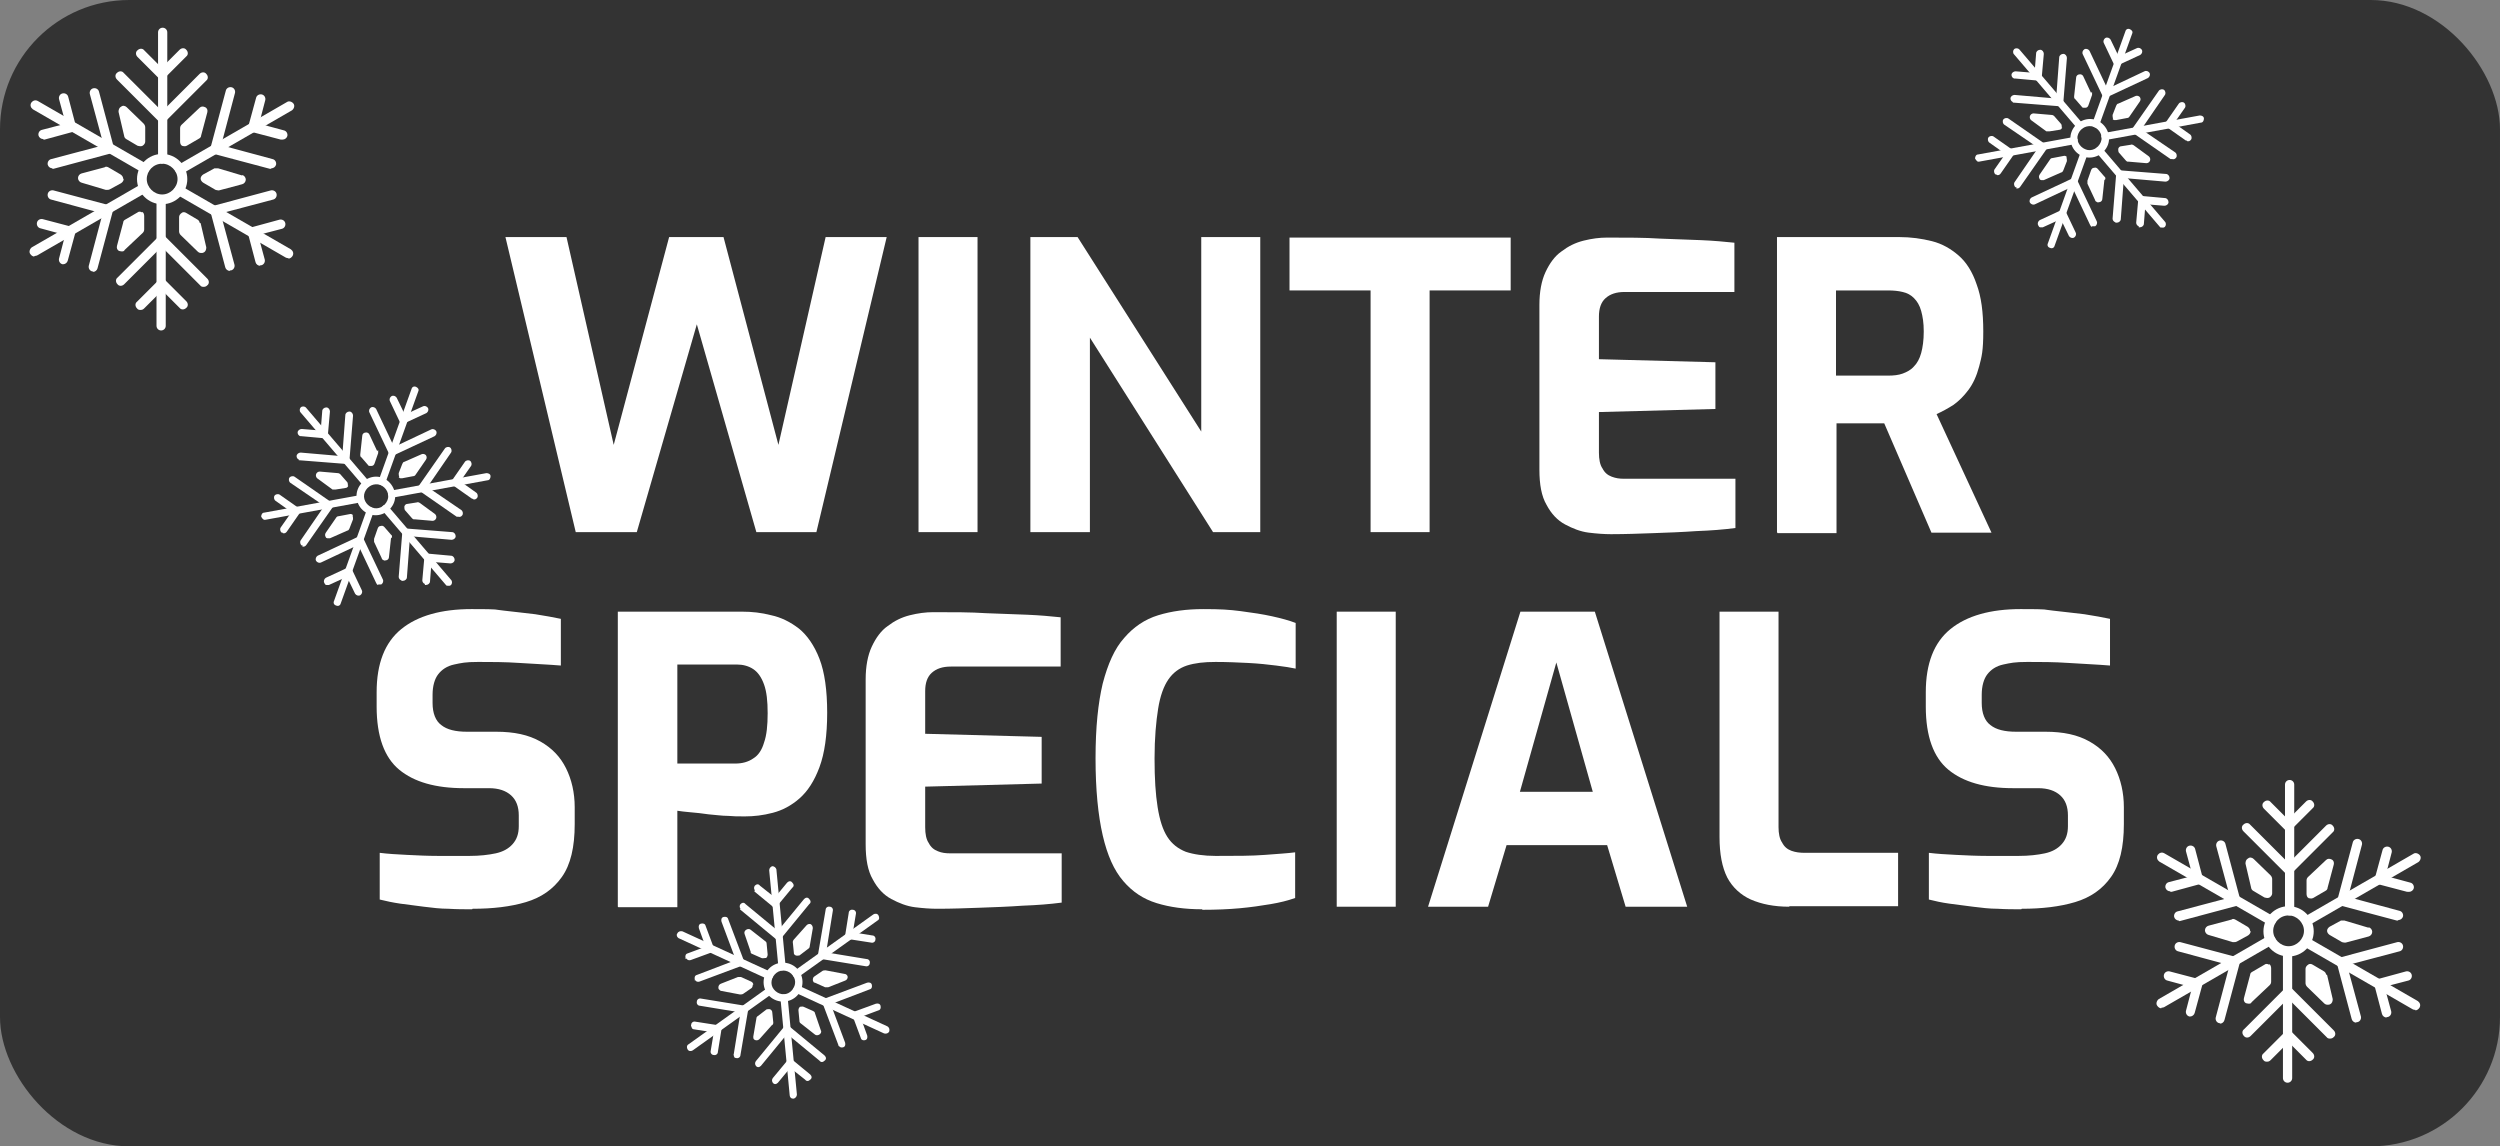 <svg xmlns="http://www.w3.org/2000/svg" viewBox="0 0 487.2 223.4"><rect x="0" y="0" width="487.2" height="223.4" fill="#808080" stroke="none"/><defs><style>      .cls-1 {        isolation: isolate;        opacity: .6;      }      .cls-2 {        fill: #fff;      }    </style></defs><g><g id="Ebene_2"><g id="Ebene_1-2"><rect class="cls-1" y="0" width="487.2" height="223.4" rx="25.2" ry="25.2"></rect><g><path class="cls-2" d="M112.2,103.7l-13.7-57.5h11.9l9.2,40.5,10.8-40.5h10.6l10.7,40.5,9.2-40.5h11.9l-13.7,57.5h-11.7l-11.6-40.5-11.7,40.5h-11.7Z"></path><path class="cls-2" d="M179,103.7v-57.5h11.5v57.5h-11.5Z"></path><path class="cls-2" d="M200.8,103.7v-57.5h9.2l24.1,37.9v-37.9h11.5v57.5h-9.2l-24-37.9v37.9h-11.6Z"></path><path class="cls-2" d="M267.1,103.7v-47.1h-15.8v-10.3h43.1v10.3h-15.8v47.1h-11.5Z"></path><path class="cls-2" d="M313.9,104.1c-1.2,0-2.7-.1-4.3-.3-1.6-.2-3.1-.8-4.6-1.6-1.5-.8-2.7-2.1-3.6-3.8-1-1.7-1.4-4-1.4-6.9v-32.1c0-2.5.4-4.7,1.2-6.4.8-1.7,1.8-3.1,3.1-4,1.3-1,2.7-1.7,4.3-2.1,1.6-.4,3.1-.6,4.6-.6,3.9,0,7.3,0,10.3.2,3,.1,5.7.2,8,.3,2.4.1,4.6.3,6.5.5v9.6h-21.4c-1.6,0-2.8.4-3.7,1.2s-1.3,2-1.3,3.6v8.3l22.7.6v9.1l-22.7.6v7.9c0,1.3.2,2.4.7,3.1.4.8,1,1.3,1.8,1.6.8.3,1.5.4,2.4.4h21.7v9.6c-2.3.3-4.8.5-7.6.6-2.8.2-5.6.3-8.4.4-2.8.1-5.5.2-8,.2Z"></path><path class="cls-2" d="M346.3,103.7v-57.5h23.8c2.3,0,4.4.3,6.4.8,2,.5,3.7,1.5,5.2,2.8,1.5,1.3,2.7,3.2,3.5,5.6.9,2.4,1.3,5.4,1.3,9.2s-.3,4.9-.8,6.8c-.5,1.9-1.2,3.4-2.1,4.6-.9,1.2-1.8,2.1-2.9,2.9-1.1.7-2.2,1.3-3.3,1.8l10.7,23.1h-11.7l-9.2-21.3c-.6,0-1.3,0-2.1,0-.8,0-1.6,0-2.4,0h-2.5c-.8,0-1.6,0-2.3,0v21.4h-11.5ZM357.8,73.2h10.2c1,0,2-.1,2.8-.4.8-.3,1.6-.7,2.2-1.4.6-.6,1.1-1.5,1.4-2.6.3-1.1.5-2.5.5-4.2s-.2-2.9-.5-4c-.3-1.1-.8-1.9-1.4-2.5-.6-.6-1.3-1-2.2-1.2-.8-.2-1.8-.3-2.8-.3h-10.2v16.6Z"></path><path class="cls-2" d="M92,177.2c-1.5,0-3,0-4.6-.1-1.6,0-3.2-.2-4.8-.4s-3.2-.4-4.6-.6c-1.4-.2-2.8-.5-4-.8v-9.1c1.6.2,3.3.3,5.3.4,2,.1,4,.2,6.1.2,2.1,0,4.1,0,6.1,0s3.7-.2,5.1-.5c1.4-.3,2.5-.9,3.3-1.8.8-.9,1.2-2,1.2-3.5v-2.1c0-1.7-.5-3-1.5-3.9-1-.9-2.4-1.4-4.3-1.4h-4.9c-5.5,0-9.7-1.2-12.6-3.6-2.9-2.4-4.4-6.5-4.4-12.3v-2.8c0-5.6,1.6-9.7,4.8-12.3,3.2-2.6,7.8-3.9,13.7-3.9s4.2.1,6.3.3c2.1.2,4.1.5,6.1.7,1.9.3,3.6.6,5,.9v9.1c-2.4-.2-5-.3-8-.5-2.9-.2-5.6-.2-8.1-.2s-3.3.2-4.7.5c-1.4.3-2.4,1-3.1,1.9-.7.9-1.1,2.3-1.1,4v1.6c0,2,.6,3.5,1.7,4.3,1.1.9,2.8,1.3,5,1.3h5.7c3.5,0,6.3.6,8.6,1.9,2.3,1.3,3.9,3,5,5.2,1.1,2.2,1.7,4.8,1.7,7.6v3.3c0,4.5-.8,7.9-2.5,10.3-1.7,2.4-4,4-7,4.9-3,.9-6.5,1.3-10.4,1.3Z"></path><path class="cls-2" d="M120.4,176.7v-57.5h24.2c1.9,0,3.8.2,5.7.7,1.9.4,3.7,1.3,5.4,2.6,1.6,1.3,3,3.3,4,5.9,1,2.6,1.5,6.1,1.5,10.5s-.5,7.9-1.5,10.6c-1,2.7-2.3,4.7-3.9,6.1-1.6,1.4-3.3,2.3-5.2,2.8-1.9.5-3.7.7-5.4.7s-2,0-3.3-.1c-1.2,0-2.5-.2-3.8-.3-1.3-.2-2.4-.3-3.5-.4-1.1-.1-2-.2-2.6-.3v18.8h-11.5ZM131.9,148.8h11.4c1.3,0,2.5-.3,3.5-1,1-.6,1.7-1.7,2.1-3.1.5-1.4.7-3.3.7-5.7s-.2-4.2-.7-5.6c-.5-1.4-1.2-2.4-2.1-3-.9-.6-2-.9-3.2-.9h-11.6v19.3Z"></path><path class="cls-2" d="M182.6,177.1c-1.2,0-2.7-.1-4.3-.3-1.6-.2-3.1-.8-4.6-1.6-1.5-.8-2.7-2.1-3.6-3.8-1-1.7-1.4-4-1.4-6.9v-32.1c0-2.5.4-4.7,1.2-6.4s1.8-3.1,3.1-4c1.3-1,2.7-1.7,4.3-2.1,1.6-.4,3.1-.6,4.6-.6,3.9,0,7.3,0,10.3.2,3,.1,5.7.2,8,.3,2.4.1,4.6.3,6.5.5v9.6h-21.4c-1.6,0-2.8.4-3.7,1.2-.9.8-1.3,2-1.3,3.6v8.3l22.7.6v9.1l-22.7.6v7.9c0,1.3.2,2.4.7,3.1.4.8,1,1.3,1.8,1.6.7.3,1.5.4,2.4.4h21.7v9.6c-2.3.3-4.8.5-7.6.6-2.8.2-5.6.3-8.4.4-2.8.1-5.5.2-8,.2Z"></path><path class="cls-2" d="M234.3,177.2c-3.4,0-6.3-.4-8.9-1.2-2.6-.8-4.7-2.2-6.5-4.3-1.8-2.1-3.1-5-4-8.9-.9-3.9-1.4-8.9-1.4-15s.5-10.8,1.4-14.6c1-3.8,2.3-6.8,4.2-8.9,1.8-2.1,4-3.6,6.6-4.4,2.6-.8,5.5-1.2,8.8-1.2s5,.1,7.3.4c2.3.3,4.3.6,6.1,1,1.8.4,3.3.8,4.6,1.3v8.9c-.9-.2-2.2-.4-3.8-.6-1.6-.2-3.4-.4-5.4-.5-2-.1-4.1-.2-6.4-.2s-4,.2-5.6.7c-1.5.5-2.7,1.4-3.6,2.7-.9,1.3-1.6,3.2-2,5.7-.4,2.5-.7,5.7-.7,9.7s.2,7,.6,9.5c.4,2.5,1,4.4,1.9,5.8.9,1.4,2.1,2.3,3.6,2.9,1.5.5,3.5.8,5.8.8,3.9,0,7.1,0,9.6-.2,2.5-.2,4.4-.3,5.9-.5v8.9c-1.4.5-3,.9-4.8,1.2-1.8.3-3.8.6-6,.8-2.2.2-4.6.3-7.3.3Z"></path><path class="cls-2" d="M260.5,176.7v-57.5h11.5v57.5h-11.5Z"></path><path class="cls-2" d="M278.3,176.7l18-57.5h14.5l18,57.5h-12l-3.6-12h-19.6l-3.6,12h-11.8ZM296.3,154.3h14.1l-7.1-25.2-7.1,25.2Z"></path><path class="cls-2" d="M348.7,176.7c-3,0-5.4-.5-7.5-1.4-2-.9-3.6-2.4-4.6-4.3-1-2-1.5-4.6-1.5-7.9v-43.9h11.5v42c0,1.2.2,2.3.7,3,.4.8,1,1.3,1.8,1.6.8.3,1.7.4,2.6.4h18.2v10.4h-21.2Z"></path><path class="cls-2" d="M393.9,177.2c-1.5,0-3,0-4.6-.1-1.6,0-3.2-.2-4.8-.4-1.6-.2-3.2-.4-4.6-.6-1.5-.2-2.8-.5-4-.8v-9.1c1.6.2,3.3.3,5.3.4,2,.1,4,.2,6.1.2,2.1,0,4.1,0,6.1,0s3.7-.2,5.1-.5c1.4-.3,2.5-.9,3.3-1.8.8-.9,1.2-2,1.2-3.5v-2.1c0-1.7-.5-3-1.5-3.9-1-.9-2.4-1.4-4.3-1.4h-4.9c-5.5,0-9.7-1.2-12.6-3.6-2.9-2.4-4.4-6.5-4.4-12.3v-2.8c0-5.6,1.6-9.7,4.8-12.3,3.2-2.6,7.8-3.9,13.7-3.9s4.2.1,6.3.3c2.1.2,4.1.5,6.1.7,1.9.3,3.6.6,5,.9v9.1c-2.4-.2-5-.3-8-.5-2.9-.2-5.6-.2-8.1-.2s-3.3.2-4.7.5c-1.4.3-2.4,1-3.1,1.9-.7.9-1.1,2.3-1.1,4v1.6c0,2,.6,3.5,1.7,4.3,1.1.9,2.8,1.3,5,1.3h5.7c3.5,0,6.3.6,8.6,1.9,2.3,1.3,3.9,3,5,5.2,1.1,2.2,1.7,4.8,1.7,7.6v3.3c0,4.5-.8,7.9-2.5,10.3-1.7,2.4-4,4-7,4.9-3,.9-6.5,1.3-10.4,1.3Z"></path></g><g><g><path class="cls-2" d="M31.7,31.9c-.5,0-.9-.4-.9-.9V6.3c0-.5.4-.9.9-.9s.9.4.9.9v24.6c0,.5-.4.9-.9.9Z"></path><path class="cls-2" d="M31.7,24c-.2,0-.5,0-.7-.3l-8.2-8.2c-.4-.4-.4-1,0-1.3.4-.4,1-.4,1.3,0l7.5,7.5,7.3-7.3c.4-.4,1-.4,1.3,0,.4.4.4,1,0,1.3l-8,8c-.2.2-.4.3-.7.3Z"></path><path class="cls-2" d="M31.6,15.5c-.2,0-.5,0-.7-.3l-4.1-4.1c-.4-.4-.4-1,0-1.3.4-.4,1-.4,1.3,0l3.4,3.4,3.5-3.5c.4-.4,1-.4,1.3,0,.4.4.4,1,0,1.3l-4.2,4.2c-.2.2-.4.3-.7.3Z"></path></g><g><path class="cls-2" d="M28.2,33.7c-.2,0-.3,0-.5-.1L6.4,21.3c-.4-.3-.6-.8-.3-1.3.3-.4.8-.6,1.3-.3l21.3,12.3c.4.3.6.8.3,1.3-.2.3-.5.5-.8.5Z"></path><path class="cls-2" d="M10.2,32.8c-.4,0-.8-.3-.9-.7-.1-.5.2-1,.7-1.1l10.2-2.7-2.7-10c-.1-.5.2-1,.7-1.1.5-.1,1,.2,1.1.7l2.9,10.9c0,.2,0,.5,0,.7s-.3.4-.6.4l-11.2,3c0,0-.2,0-.2,0Z"></path><path class="cls-2" d="M8.4,27.1c-.4,0-.8-.3-.9-.7-.1-.5.2-1,.7-1.1l4.6-1.2-1.3-4.8c-.1-.5.2-1,.7-1.1.5-.1,1,.2,1.1.7l1.5,5.7c0,.2,0,.5,0,.7-.1.2-.3.4-.6.4l-5.5,1.5c0,0-.2,0-.2,0Z"></path></g><g><path class="cls-2" d="M6.7,50c-.3,0-.6-.2-.8-.5-.3-.4-.1-1,.3-1.3l21.3-12.3c.4-.3,1-.1,1.3.3.3.4.1,1-.3,1.3l-21.3,12.3c-.1,0-.3.1-.5.1Z"></path><path class="cls-2" d="M18.2,52.9c0,0-.2,0-.2,0-.5-.1-.8-.6-.7-1.1l2.7-10.2-10-2.7c-.5-.1-.8-.6-.7-1.1.1-.5.6-.8,1.1-.7l10.9,2.9c.5.1.8.6.7,1.1l-3,11.2c-.1.4-.5.7-.9.7Z"></path><path class="cls-2" d="M12.4,51.5c0,0-.2,0-.2,0-.5-.1-.8-.6-.7-1.1l1.2-4.6-4.8-1.3c-.5-.1-.8-.6-.7-1.1.1-.5.6-.8,1.1-.7l5.7,1.5c.5.1.8.6.7,1.1l-1.5,5.5c-.1.4-.5.7-.9.7Z"></path></g><g><path class="cls-2" d="M31.4,64.4c-.5,0-.9-.4-.9-.9v-24.6c0-.5.4-.9.9-.9s.9.4.9.9v24.6c0,.5-.4.9-.9.9Z"></path><path class="cls-2" d="M39.7,55.9c-.2,0-.5,0-.7-.3l-7.5-7.5-7.3,7.3c-.4.4-1,.4-1.3,0-.4-.4-.4-1,0-1.3l8-8c.4-.4,1-.4,1.3,0l8.2,8.2c.4.4.4,1,0,1.3-.2.2-.4.3-.7.3Z"></path><path class="cls-2" d="M27.4,60.4c-.2,0-.5,0-.7-.3-.4-.4-.4-1,0-1.3l4.2-4.2c.4-.4,1-.4,1.3,0l4.1,4.1c.4.4.4,1,0,1.3-.4.4-1,.4-1.3,0l-3.4-3.4-3.5,3.5c-.2.2-.4.3-.7.3Z"></path></g><g><path class="cls-2" d="M56.2,50.3c-.2,0-.3,0-.5-.1l-21.3-12.3c-.4-.3-.6-.8-.3-1.3.3-.4.8-.6,1.3-.3l21.3,12.3c.4.3.6.8.3,1.3-.2.3-.5.5-.8.5Z"></path><path class="cls-2" d="M44.8,52.8c-.4,0-.8-.3-.9-.7l-2.9-10.9c0-.2,0-.5,0-.7.1-.2.3-.4.6-.4l11.2-3c.5-.1,1,.2,1.1.7.1.5-.2,1-.7,1.1l-10.2,2.7,2.7,10c.1.5-.2,1-.7,1.1,0,0-.2,0-.2,0Z"></path><path class="cls-2" d="M50.7,51.8c-.4,0-.8-.3-.9-.7l-1.5-5.7c-.1-.5.2-1,.7-1.1l5.5-1.5c.5-.1,1,.2,1.1.7.1.5-.2,1-.7,1.1l-4.6,1.2,1.3,4.8c.1.5-.2,1-.7,1.1,0,0-.2,0-.2,0Z"></path></g><g><path class="cls-2" d="M35.1,34c-.3,0-.6-.2-.8-.5-.3-.4-.1-1,.3-1.3l21.3-12.3c.4-.3,1-.1,1.3.3.3.4.1,1-.3,1.3l-21.3,12.3c-.1,0-.3.1-.5.1Z"></path><path class="cls-2" d="M52.8,32.9c0,0-.2,0-.2,0l-10.9-2.9c-.5-.1-.8-.6-.7-1.1l3-11.2c.1-.5.6-.8,1.1-.7.5.1.8.6.7,1.1l-2.7,10.2,10,2.7c.5.1.8.6.7,1.1-.1.4-.5.7-.9.7Z"></path><path class="cls-2" d="M54.9,27.2c0,0-.2,0-.2,0l-5.7-1.5c-.2,0-.4-.2-.6-.4s-.2-.5,0-.7l1.5-5.5c.1-.5.6-.8,1.1-.7.5.1.8.6.7,1.1l-1.2,4.6,4.8,1.3c.5.1.8.6.7,1.1-.1.4-.5.7-.9.7Z"></path></g><path class="cls-2" d="M31.6,39.8c-2.7,0-4.9-2.2-4.9-4.9s2.2-4.9,4.9-4.9,4.9,2.2,4.9,4.9-2.2,4.9-4.9,4.9ZM31.6,31.9c-1.7,0-3,1.4-3,3s1.4,3,3,3,3-1.4,3-3-1.4-3-3-3Z"></path><g><path class="cls-2" d="M28,24.1l-3.3-3.2c-.3-.3-.8-.4-1.1-.1-.4.2-.5.6-.5,1l1.1,4.7c0,.2.2.5.4.6l2.2,1.3c.1,0,.3.1.5.1s.3,0,.5-.1c.3-.2.5-.5.5-.8v-2.8c0-.2-.1-.5-.3-.7Z"></path><path class="cls-2" d="M24,34.8c0-.3-.2-.6-.5-.8l-2.4-1.4c-.2-.1-.5-.2-.7,0l-4.5,1.2c-.4.1-.7.5-.7.9,0,.4.3.8.7.9l4.7,1.4c0,0,.2,0,.3,0,.2,0,.3,0,.5-.1l2.2-1.2c.3-.2.5-.5.5-.8Z"></path><path class="cls-2" d="M27.7,41.4c-.3-.2-.7-.2-.9,0l-2.4,1.4c-.2.1-.4.3-.4.6l-1.2,4.5c-.1.4,0,.8.4,1,.1,0,.3.1.5.1.2,0,.5,0,.6-.3l3.5-3.3c.2-.2.3-.4.3-.7v-2.6c0-.3-.1-.7-.4-.8Z"></path><path class="cls-2" d="M38.9,43.4c0-.2-.2-.5-.4-.6l-2.2-1.3c-.3-.2-.7-.2-.9,0-.3.2-.5.5-.5.8v2.8c0,.2.1.5.3.7l3.3,3.2c.2.2.4.3.7.3s.3,0,.5-.1c.4-.2.5-.6.5-1l-1.1-4.7Z"></path><path class="cls-2" d="M47.2,34.2l-4.7-1.4c-.2,0-.5,0-.7,0l-2.2,1.2c-.3.2-.5.5-.5.8,0,.3.2.6.5.8l2.4,1.4c.1,0,.3.1.5.1s.2,0,.2,0l4.5-1.2c.4-.1.7-.5.7-.9,0-.4-.3-.8-.7-.9Z"></path><path class="cls-2" d="M35.4,28.4c.1,0,.3.1.5.1s.3,0,.5-.1l2.4-1.4c.2-.1.4-.3.4-.6l1.2-4.5c.1-.4,0-.8-.4-1-.4-.2-.8-.2-1.1.1l-3.5,3.3c-.2.2-.3.4-.3.7v2.6c0,.3.1.7.4.8Z"></path></g></g><g><g><path class="cls-2" d="M74.2,94.5c-.4-.1-.6-.5-.4-.9l6.4-17.8c.1-.4.5-.6.9-.4s.6.5.4.9l-6.4,17.8c-.1.4-.5.6-.9.4Z"></path><path class="cls-2" d="M76.2,88.8c-.2,0-.3-.2-.4-.4l-3.8-8c-.2-.4,0-.8.3-1,.4-.2.8,0,1,.3l3.5,7.4,7.2-3.4c.4-.2.8,0,1,.3.2.4,0,.8-.3,1l-7.9,3.7c-.2,0-.4,0-.6,0Z"></path><path class="cls-2" d="M78.3,82.6c-.2,0-.3-.2-.4-.4l-1.9-4c-.2-.4,0-.8.3-1,.4-.2.8,0,1,.3l1.6,3.3,3.5-1.6c.4-.2.8,0,1,.3.2.4,0,.8-.3,1l-4.1,1.9c-.2,0-.4,0-.6,0Z"></path></g><g><path class="cls-2" d="M71.2,95c-.1,0-.2-.1-.3-.2l-12.3-14.4c-.3-.3-.2-.8,0-1,.3-.3.8-.2,1,0l12.3,14.4c.3.3.2.8,0,1-.2.2-.5.2-.7.1Z"></path><path class="cls-2" d="M58.3,89.6c-.3-.1-.5-.4-.5-.7,0-.4.4-.7.8-.7l8.1.7.6-8c0-.4.4-.7.8-.7.4,0,.7.4.7.8l-.7,8.7c0,.2-.1.4-.3.5s-.3.2-.5.2l-8.9-.7c0,0-.1,0-.2,0Z"></path><path class="cls-2" d="M58.5,85c-.3-.1-.5-.4-.5-.7,0-.4.4-.7.8-.7l3.7.3.3-3.8c0-.4.4-.7.8-.7.4,0,.7.4.7.8l-.4,4.5c0,.2-.1.4-.3.5-.1.1-.3.2-.5.2l-4.4-.4c0,0-.1,0-.2,0Z"></path></g><g><path class="cls-2" d="M51.4,101.2c-.2,0-.4-.3-.5-.5,0-.4.2-.8.6-.8l18.6-3.4c.4,0,.8.2.8.6,0,.4-.2.8-.6.8l-18.6,3.4c-.1,0-.3,0-.4,0Z"></path><path class="cls-2" d="M59,106.3c0,0-.1,0-.2,0-.3-.2-.4-.7-.2-1l4.6-6.7-6.6-4.5c-.3-.2-.4-.7-.2-1,.2-.3.7-.4,1-.2l7.2,5c.3.2.4.7.2,1l-5.1,7.3c-.2.3-.5.4-.8.3Z"></path><path class="cls-2" d="M55.1,103.8c0,0-.1,0-.2,0-.3-.2-.4-.7-.2-1l2.1-3-3.1-2.2c-.3-.2-.4-.7-.2-1,.2-.3.7-.4,1-.2l3.7,2.6c.3.2.4.7.2,1l-2.5,3.6c-.2.3-.5.4-.8.3Z"></path></g><g><path class="cls-2" d="M65.5,118c-.4-.1-.6-.5-.4-.9l6.4-17.8c.1-.4.5-.6.9-.4s.6.5.4.9l-6.4,17.8c-.1.4-.5.6-.9.4Z"></path><path class="cls-2" d="M73.7,114c-.2,0-.3-.2-.4-.4l-3.5-7.4-7.2,3.4c-.4.2-.8,0-1-.3-.2-.4,0-.8.3-1l7.9-3.7c.4-.2.8,0,1,.3l3.8,8c.2.4,0,.8-.3,1-.2,0-.4,0-.6,0Z"></path><path class="cls-2" d="M63.6,114c-.2,0-.3-.2-.4-.4-.2-.4,0-.8.3-1l4.1-1.9c.3-.2.8,0,1,.3l1.9,4c.2.4,0,.8-.3,1-.4.2-.8,0-1-.3l-1.6-3.3-3.5,1.6c-.2,0-.4,0-.6,0Z"></path></g><g><path class="cls-2" d="M87.2,114.2c-.1,0-.2-.1-.3-.2l-12.3-14.4c-.3-.3-.2-.8,0-1,.3-.3.8-.2,1,0l12.3,14.4c.3.3.2.8,0,1-.2.2-.5.2-.7.1Z"></path><path class="cls-2" d="M78.2,113.1c-.3-.1-.5-.4-.5-.7l.7-8.7c0-.2.1-.4.3-.5.1-.1.3-.2.5-.2l8.9.7c.4,0,.7.4.7.8,0,.4-.4.7-.8.7l-8.1-.7-.6,8c0,.4-.4.7-.8.7,0,0-.1,0-.2,0Z"></path><path class="cls-2" d="M82.8,113.8c-.3-.1-.5-.4-.5-.7l.4-4.5c0-.4.4-.7.8-.7l4.4.4c.4,0,.7.4.7.8,0,.4-.4.7-.8.7l-3.7-.3-.3,3.8c0,.4-.4.7-.8.7,0,0-.1,0-.2,0Z"></path></g><g><path class="cls-2" d="M76.1,96.9c-.2,0-.4-.3-.5-.5,0-.4.2-.8.6-.8l18.6-3.4c.4,0,.8.2.8.6,0,.4-.2.8-.6.8l-18.6,3.4c-.1,0-.3,0-.4,0Z"></path><path class="cls-2" d="M89.2,100.7c0,0-.1,0-.2,0l-7.2-5c-.3-.2-.4-.7-.2-1l5.1-7.3c.2-.3.7-.4,1-.2.3.2.4.7.2,1l-4.6,6.7,6.6,4.5c.3.2.4.7.2,1-.2.3-.5.4-.8.3Z"></path><path class="cls-2" d="M92.2,97.2c0,0-.1,0-.2,0l-3.7-2.6c-.2-.1-.3-.3-.3-.5s0-.4.1-.5l2.5-3.6c.2-.3.7-.4,1-.2.3.2.4.7.2,1l-2.1,3,3.1,2.2c.3.2.4.7.2,1-.2.3-.5.4-.8.3Z"></path></g><path class="cls-2" d="M72,100.2c-2-.7-3-2.9-2.3-4.8s2.9-3,4.8-2.3,3,2.9,2.3,4.8-2.9,3-4.8,2.3ZM74.1,94.5c-1.2-.4-2.5.2-3,1.4s.2,2.5,1.4,3,2.5-.2,3-1.4-.2-2.5-1.4-3Z"></path><g><path class="cls-2" d="M73.5,87.9l-1.5-3.2c-.1-.3-.5-.5-.8-.4-.3,0-.6.3-.6.6l-.4,3.7c0,.2,0,.4.2.5l1.3,1.5c0,.1.2.2.3.2s.2,0,.4,0c.3,0,.5-.2.6-.5l.7-2c0-.2,0-.4,0-.6Z"></path><path class="cls-2" d="M67.8,94.7c0-.2,0-.5-.1-.7l-1.4-1.6c-.1-.1-.3-.2-.5-.2l-3.5-.3c-.3,0-.6.2-.7.5-.1.3,0,.6.2.8l3,2.2c0,0,.1,0,.2,0,.1,0,.2,0,.4,0l1.9-.3c.3,0,.5-.2.6-.5Z"></path><path class="cls-2" d="M68.8,100.4c-.2-.2-.4-.3-.7-.2l-2.1.4c-.2,0-.4.1-.5.3l-2,2.9c-.2.3-.2.6,0,.9,0,.1.2.2.3.2.2,0,.4,0,.5,0l3.4-1.5c.2,0,.3-.2.4-.4l.7-1.8c0-.2,0-.5-.1-.7Z"></path><path class="cls-2" d="M76.4,104.7c0-.2,0-.4-.2-.5l-1.3-1.5c-.2-.2-.4-.3-.7-.2-.3,0-.5.2-.6.5l-.7,2c0,.2,0,.4,0,.6l1.5,3.2c0,.2.2.3.4.4s.2,0,.4,0c.3,0,.6-.3.6-.6l.4-3.7Z"></path><path class="cls-2" d="M84.8,100.2l-3-2.2c-.2-.1-.4-.2-.5-.1l-1.9.3c-.3,0-.5.2-.6.5,0,.2,0,.5.1.7l1.4,1.6c0,0,.2.2.3.2s.1,0,.2,0l3.5.3c.3,0,.6-.2.7-.5.1-.3,0-.6-.2-.8Z"></path><path class="cls-2" d="M77.7,93c0,0,.2.2.3.2s.2,0,.4,0l2.1-.4c.2,0,.4-.1.5-.3l2-2.9c.2-.3.2-.6,0-.9-.2-.2-.5-.3-.8-.2l-3.4,1.5c-.2,0-.3.2-.4.4l-.7,1.8c0,.2,0,.5.1.7Z"></path></g></g><g><g><path class="cls-2" d="M446.2,178.4c-.5,0-.9-.4-.9-.9v-24.6c0-.5.4-.9.9-.9s.9.4.9.9v24.6c0,.5-.4.9-.9.9Z"></path><path class="cls-2" d="M446.1,170.5c-.2,0-.5,0-.7-.3l-8.2-8.2c-.4-.4-.4-1,0-1.3.4-.4,1-.4,1.3,0l7.5,7.5,7.3-7.3c.4-.4,1-.4,1.3,0,.4.4.4,1,0,1.3l-8,8c-.2.2-.4.3-.7.3Z"></path><path class="cls-2" d="M446,162c-.2,0-.5,0-.7-.3l-4.1-4.1c-.4-.4-.4-1,0-1.3.4-.4,1-.4,1.3,0l3.4,3.4,3.5-3.5c.4-.4,1-.4,1.3,0,.4.4.4,1,0,1.3l-4.2,4.2c-.2.2-.4.3-.7.3Z"></path></g><g><path class="cls-2" d="M442.6,180.3c-.2,0-.3,0-.5-.1l-21.3-12.3c-.4-.3-.6-.8-.3-1.3.3-.4.8-.6,1.3-.3l21.3,12.3c.4.3.6.8.3,1.3-.2.3-.5.5-.8.5Z"></path><path class="cls-2" d="M424.6,179.4c-.4,0-.8-.3-.9-.7-.1-.5.2-1,.7-1.1l10.2-2.7-2.7-10c-.1-.5.2-1,.7-1.1.5-.1,1,.2,1.1.7l2.9,10.9c0,.2,0,.5,0,.7s-.3.4-.6.4l-11.2,3c0,0-.2,0-.2,0Z"></path><path class="cls-2" d="M422.9,173.7c-.4,0-.8-.3-.9-.7-.1-.5.2-1,.7-1.1l4.6-1.2-1.3-4.8c-.1-.5.2-1,.7-1.1.5-.1,1,.2,1.1.7l1.5,5.7c0,.2,0,.5,0,.7-.1.2-.3.4-.6.4l-5.5,1.5c0,0-.2,0-.2,0Z"></path></g><g><path class="cls-2" d="M421.2,196.5c-.3,0-.6-.2-.8-.5-.3-.4-.1-1,.3-1.3l21.3-12.3c.4-.3,1-.1,1.3.3.3.4.1,1-.3,1.3l-21.3,12.3c-.1,0-.3.1-.5.1Z"></path><path class="cls-2" d="M432.7,199.4c0,0-.2,0-.2,0-.5-.1-.8-.6-.7-1.1l2.7-10.2-10-2.7c-.5-.1-.8-.6-.7-1.1.1-.5.6-.8,1.1-.7l10.9,2.9c.5.1.8.6.7,1.1l-3,11.2c-.1.4-.5.7-.9.7Z"></path><path class="cls-2" d="M426.9,198.1c0,0-.2,0-.2,0-.5-.1-.8-.6-.7-1.1l1.2-4.6-4.8-1.3c-.5-.1-.8-.6-.7-1.1.1-.5.6-.8,1.1-.7l5.7,1.5c.5.1.8.6.7,1.1l-1.5,5.5c-.1.4-.5.7-.9.7Z"></path></g><g><path class="cls-2" d="M445.8,211c-.5,0-.9-.4-.9-.9v-24.6c0-.5.4-.9.9-.9s.9.4.9.9v24.6c0,.5-.4.9-.9.9Z"></path><path class="cls-2" d="M454.1,202.4c-.2,0-.5,0-.7-.3l-7.5-7.5-7.3,7.3c-.4.4-1,.4-1.3,0-.4-.4-.4-1,0-1.3l8-8c.4-.4,1-.4,1.3,0l8.2,8.2c.4.4.4,1,0,1.3-.2.2-.4.3-.7.3Z"></path><path class="cls-2" d="M441.8,206.9c-.2,0-.5,0-.7-.3-.4-.4-.4-1,0-1.3l4.2-4.2c.4-.4,1-.4,1.3,0l4.1,4.1c.4.4.4,1,0,1.3-.4.4-1,.4-1.3,0l-3.4-3.4-3.5,3.5c-.2.2-.4.3-.7.3Z"></path></g><g><path class="cls-2" d="M470.7,196.8c-.2,0-.3,0-.5-.1l-21.3-12.3c-.4-.3-.6-.8-.3-1.3.3-.4.8-.6,1.3-.3l21.3,12.3c.4.3.6.8.3,1.3-.2.3-.5.5-.8.5Z"></path><path class="cls-2" d="M459.2,199.3c-.4,0-.8-.3-.9-.7l-2.9-10.9c0-.2,0-.5,0-.7.1-.2.3-.4.6-.4l11.2-3c.5-.1,1,.2,1.1.7.1.5-.2,1-.7,1.1l-10.2,2.7,2.7,10c.1.5-.2,1-.7,1.1,0,0-.2,0-.2,0Z"></path><path class="cls-2" d="M465.1,198.3c-.4,0-.8-.3-.9-.7l-1.5-5.7c-.1-.5.2-1,.7-1.1l5.5-1.5c.5-.1,1,.2,1.1.7.1.5-.2,1-.7,1.1l-4.6,1.2,1.3,4.8c.1.5-.2,1-.7,1.1,0,0-.2,0-.2,0Z"></path></g><g><path class="cls-2" d="M449.5,180.5c-.3,0-.6-.2-.8-.5-.3-.4-.1-1,.3-1.3l21.3-12.3c.4-.3,1-.1,1.3.3.3.4.1,1-.3,1.3l-21.3,12.3c-.1,0-.3.1-.5.1Z"></path><path class="cls-2" d="M467.3,179.4c0,0-.2,0-.2,0l-10.9-2.9c-.5-.1-.8-.6-.7-1.1l3-11.2c.1-.5.6-.8,1.1-.7.5.1.8.6.7,1.1l-2.7,10.2,10,2.7c.5.1.8.6.7,1.1-.1.4-.5.7-.9.7Z"></path><path class="cls-2" d="M469.3,173.8c0,0-.2,0-.2,0l-5.7-1.5c-.2,0-.4-.2-.6-.4s-.2-.5,0-.7l1.5-5.5c.1-.5.6-.8,1.1-.7.5.1.8.6.7,1.1l-1.2,4.6,4.8,1.3c.5.1.8.6.7,1.1-.1.4-.5.7-.9.7Z"></path></g><path class="cls-2" d="M446,186.4c-2.7,0-4.9-2.2-4.9-4.9s2.2-4.9,4.9-4.9,4.9,2.2,4.9,4.9-2.2,4.9-4.9,4.9ZM446,178.4c-1.7,0-3,1.4-3,3s1.4,3,3,3,3-1.4,3-3-1.4-3-3-3Z"></path><g><path class="cls-2" d="M442.5,170.6l-3.3-3.2c-.3-.3-.8-.4-1.1-.1-.4.2-.5.6-.5,1l1.1,4.7c0,.2.2.5.4.6l2.2,1.3c.1,0,.3.1.5.1s.3,0,.5-.1c.3-.2.5-.5.5-.8v-2.8c0-.2-.1-.5-.3-.7Z"></path><path class="cls-2" d="M438.5,181.4c0-.3-.2-.6-.5-.8l-2.4-1.4c-.2-.1-.5-.2-.7,0l-4.5,1.2c-.4.1-.7.5-.7.9,0,.4.3.8.7.9l4.7,1.4c0,0,.2,0,.3,0,.2,0,.3,0,.5-.1l2.2-1.2c.3-.2.5-.5.5-.8Z"></path><path class="cls-2" d="M442.2,188c-.3-.2-.7-.2-.9,0l-2.4,1.4c-.2.1-.4.3-.4.6l-1.2,4.5c-.1.4,0,.8.4,1,.1,0,.3.1.5.1.2,0,.5,0,.6-.3l3.5-3.3c.2-.2.3-.4.3-.7v-2.6c0-.3-.1-.7-.4-.8Z"></path><path class="cls-2" d="M453.3,189.9c0-.2-.2-.5-.4-.6l-2.2-1.3c-.3-.2-.7-.2-.9,0-.3.2-.5.5-.5.8v2.8c0,.2.1.5.3.7l3.3,3.2c.2.2.4.3.7.3s.3,0,.5-.1c.4-.2.5-.6.5-1l-1.1-4.7Z"></path><path class="cls-2" d="M461.6,180.8l-4.7-1.4c-.2,0-.5,0-.7,0l-2.2,1.2c-.3.2-.5.5-.5.8,0,.3.2.6.5.8l2.4,1.4c.1,0,.3.1.5.1s.2,0,.2,0l4.5-1.2c.4-.1.7-.5.7-.9,0-.4-.3-.8-.7-.9Z"></path><path class="cls-2" d="M449.8,175c.1,0,.3.1.5.1s.3,0,.5-.1l2.4-1.4c.2-.1.4-.3.4-.6l1.2-4.5c.1-.4,0-.8-.4-1-.4-.2-.8-.2-1.1.1l-3.5,3.3c-.2.2-.3.4-.3.7v2.6c0,.3.1.7.4.8Z"></path></g></g><g><g><path class="cls-2" d="M408.2,24.8c-.4-.1-.6-.5-.4-.9l6.4-17.8c.1-.4.5-.6.9-.4s.6.5.4.9l-6.4,17.8c-.1.4-.5.6-.9.4Z"></path><path class="cls-2" d="M410.1,19c-.2,0-.3-.2-.4-.4l-3.8-8c-.2-.4,0-.8.3-1,.4-.2.8,0,1,.3l3.5,7.4,7.2-3.4c.4-.2.8,0,1,.3.2.4,0,.8-.3,1l-7.9,3.7c-.2,0-.4,0-.6,0Z"></path><path class="cls-2" d="M412.3,12.8c-.2,0-.3-.2-.4-.4l-1.9-4c-.2-.4,0-.8.3-1,.4-.2.8,0,1,.3l1.6,3.3,3.5-1.6c.4-.2.8,0,1,.3.2.4,0,.8-.3,1l-4.1,1.9c-.2,0-.4,0-.6,0Z"></path></g><g><path class="cls-2" d="M405.1,25.2c-.1,0-.2-.1-.3-.2l-12.3-14.4c-.3-.3-.2-.8,0-1,.3-.3.8-.2,1,0l12.3,14.4c.3.3.2.8,0,1-.2.2-.5.2-.7.1Z"></path><path class="cls-2" d="M392.3,19.9c-.3-.1-.5-.4-.5-.7,0-.4.4-.7.8-.7l8.1.7.6-8c0-.4.4-.7.8-.7.4,0,.7.4.7.8l-.7,8.7c0,.2-.1.4-.3.5s-.3.2-.5.2l-8.9-.7c0,0-.1,0-.2,0Z"></path><path class="cls-2" d="M392.5,15.3c-.3-.1-.5-.4-.5-.7,0-.4.4-.7.8-.7l3.7.3.3-3.8c0-.4.4-.7.8-.7.4,0,.7.4.7.8l-.4,4.5c0,.2-.1.4-.3.5-.1.1-.3.2-.5.2l-4.4-.4c0,0-.1,0-.2,0Z"></path></g><g><path class="cls-2" d="M385.4,31.4c-.2,0-.4-.3-.5-.5,0-.4.2-.8.6-.8l18.6-3.4c.4,0,.8.2.8.6,0,.4-.2.8-.6.8l-18.6,3.4c-.1,0-.3,0-.4,0Z"></path><path class="cls-2" d="M393,36.5c0,0-.1,0-.2,0-.3-.2-.4-.7-.2-1l4.6-6.7-6.6-4.5c-.3-.2-.4-.7-.2-1,.2-.3.7-.4,1-.2l7.2,5c.3.2.4.7.2,1l-5.1,7.3c-.2.3-.5.4-.8.3Z"></path><path class="cls-2" d="M389.1,34c0,0-.1,0-.2,0-.3-.2-.4-.7-.2-1l2.1-3-3.1-2.2c-.3-.2-.4-.7-.2-1,.2-.3.7-.4,1-.2l3.7,2.6c.3.2.4.7.2,1l-2.5,3.6c-.2.3-.5.4-.8.3Z"></path></g><g><path class="cls-2" d="M399.5,48.3c-.4-.1-.6-.5-.4-.9l6.4-17.8c.1-.4.5-.6.9-.4s.6.5.4.9l-6.4,17.8c-.1.4-.5.6-.9.4Z"></path><path class="cls-2" d="M407.7,44.2c-.2,0-.3-.2-.4-.4l-3.5-7.4-7.2,3.4c-.4.2-.8,0-1-.3-.2-.4,0-.8.3-1l7.9-3.7c.4-.2.8,0,1,.3l3.8,8c.2.4,0,.8-.3,1-.2,0-.4,0-.6,0Z"></path><path class="cls-2" d="M397.6,44.3c-.2,0-.3-.2-.4-.4-.2-.4,0-.8.3-1l4.1-1.9c.3-.2.8,0,1,.3l1.9,4c.2.4,0,.8-.3,1-.4.2-.8,0-1-.3l-1.6-3.3-3.5,1.6c-.2,0-.4,0-.6,0Z"></path></g><g><path class="cls-2" d="M421.2,44.4c-.1,0-.2-.1-.3-.2l-12.3-14.4c-.3-.3-.2-.8,0-1,.3-.3.8-.2,1,0l12.3,14.4c.3.3.2.8,0,1-.2.2-.5.2-.7.1Z"></path><path class="cls-2" d="M412.2,43.3c-.3-.1-.5-.4-.5-.7l.7-8.7c0-.2.1-.4.3-.5.1-.1.3-.2.5-.2l8.9.7c.4,0,.7.4.7.8,0,.4-.4.7-.8.7l-8.1-.7-.6,8c0,.4-.4.7-.8.7,0,0-.1,0-.2,0Z"></path><path class="cls-2" d="M416.8,44.1c-.3-.1-.5-.4-.5-.7l.4-4.5c0-.4.4-.7.8-.7l4.4.4c.4,0,.7.4.7.8,0,.4-.4.7-.8.7l-3.7-.3-.3,3.8c0,.4-.4.7-.8.7,0,0-.1,0-.2,0Z"></path></g><g><path class="cls-2" d="M410,27.2c-.2,0-.4-.3-.5-.5,0-.4.2-.8.6-.8l18.6-3.4c.4,0,.8.2.8.6,0,.4-.2.8-.6.8l-18.6,3.4c-.1,0-.3,0-.4,0Z"></path><path class="cls-2" d="M423.2,31c0,0-.1,0-.2,0l-7.2-5c-.3-.2-.4-.7-.2-1l5.1-7.3c.2-.3.7-.4,1-.2.3.2.4.7.2,1l-4.6,6.7,6.6,4.5c.3.2.4.7.2,1-.2.3-.5.4-.8.3Z"></path><path class="cls-2" d="M426.2,27.4c0,0-.1,0-.2,0l-3.7-2.6c-.2-.1-.3-.3-.3-.5s0-.4.1-.5l2.5-3.6c.2-.3.7-.4,1-.2.3.2.4.7.2,1l-2.1,3,3.1,2.2c.3.2.4.7.2,1-.2.3-.5.4-.8.3Z"></path></g><path class="cls-2" d="M406,30.5c-2-.7-3-2.9-2.3-4.8s2.9-3,4.8-2.3,3,2.9,2.3,4.8-2.9,3-4.8,2.3ZM408,24.7c-1.2-.4-2.5.2-3,1.4s.2,2.5,1.4,3,2.5-.2,3-1.4-.2-2.5-1.4-3Z"></path><g><path class="cls-2" d="M407.5,18.1l-1.5-3.2c-.1-.3-.5-.5-.8-.4-.3,0-.6.3-.6.6l-.4,3.7c0,.2,0,.4.2.5l1.3,1.5c0,.1.2.2.3.2s.2,0,.4,0c.3,0,.5-.2.6-.5l.7-2c0-.2,0-.4,0-.6Z"></path><path class="cls-2" d="M401.8,24.9c0-.2,0-.5-.1-.7l-1.4-1.6c-.1-.1-.3-.2-.5-.2l-3.5-.3c-.3,0-.6.2-.7.5-.1.3,0,.6.2.8l3,2.2c0,0,.1,0,.2,0,.1,0,.2,0,.4,0l1.9-.3c.3,0,.5-.2.6-.5Z"></path><path class="cls-2" d="M402.8,30.6c-.2-.2-.4-.3-.7-.2l-2.1.4c-.2,0-.4.1-.5.3l-2,2.9c-.2.3-.2.6,0,.9,0,.1.2.2.3.2.2,0,.4,0,.5,0l3.4-1.5c.2,0,.3-.2.4-.4l.7-1.8c0-.2,0-.5-.1-.7Z"></path><path class="cls-2" d="M410.3,34.9c0-.2,0-.4-.2-.5l-1.3-1.5c-.2-.2-.4-.3-.7-.2-.3,0-.5.2-.6.5l-.7,2c0,.2,0,.4,0,.6l1.5,3.2c0,.2.2.3.4.4s.2,0,.4,0c.3,0,.6-.3.6-.6l.4-3.7Z"></path><path class="cls-2" d="M418.8,30.5l-3-2.2c-.2-.1-.4-.2-.5-.1l-1.9.3c-.3,0-.5.2-.6.5,0,.2,0,.5.1.7l1.4,1.6c0,0,.2.2.3.2s.1,0,.2,0l3.5.3c.3,0,.6-.2.7-.5.1-.3,0-.6-.2-.8Z"></path><path class="cls-2" d="M411.7,23.2c0,0,.2.2.3.2s.2,0,.4,0l2.1-.4c.2,0,.4-.1.5-.3l2-2.9c.2-.3.2-.6,0-.9-.2-.2-.5-.3-.8-.2l-3.4,1.5c-.2,0-.3.2-.4.4l-.7,1.8c0,.2,0,.5.1.7Z"></path></g></g><g><g><path class="cls-2" d="M154.6,190.2c-.2-.3-.2-.8.2-1l15.4-11c.3-.2.8-.2,1,.2s.2.8-.2,1l-15.4,11c-.3.2-.8.2-1-.2Z"></path><path class="cls-2" d="M159.5,186.6c-.1-.2-.2-.3-.1-.5l1.5-8.8c0-.4.4-.7.8-.6.4,0,.7.4.6.8l-1.3,8.1,7.9,1.3c.4,0,.7.4.6.8,0,.4-.4.7-.8.6l-8.6-1.4c-.2,0-.4-.1-.5-.3Z"></path><path class="cls-2" d="M164.8,182.8c-.1-.2-.2-.3-.1-.5l.7-4.4c0-.4.4-.7.8-.6.4,0,.7.4.6.8l-.6,3.6,3.8.6c.4,0,.7.4.6.8,0,.4-.4.7-.8.6l-4.5-.7c-.2,0-.4-.1-.5-.3Z"></path></g><g><path class="cls-2" d="M151.8,188.8c0,0-.1-.2-.1-.3l-1.8-18.9c0-.4.3-.7.6-.8.4,0,.7.3.8.6l1.8,18.9c0,.4-.3.7-.6.8-.3,0-.5,0-.7-.3Z"></path><path class="cls-2" d="M144.3,177.1c-.2-.3-.2-.6,0-.9.3-.3.7-.4,1,0l6.3,5.2,5.1-6.2c.3-.3.7-.4,1,0,.3.3.4.7,0,1l-5.5,6.7c-.1.1-.3.2-.5.3s-.4,0-.5-.2l-6.9-5.7c0,0,0,0-.1-.1Z"></path><path class="cls-2" d="M147.1,173.5c-.2-.3-.2-.6,0-.9.3-.3.7-.4,1,0l2.9,2.3,2.4-2.9c.3-.3.7-.4,1,0,.3.3.4.7,0,1l-2.9,3.5c-.1.1-.3.2-.5.3-.2,0-.4,0-.5-.2l-3.4-2.8c0,0,0,0-.1-.1Z"></path></g><g><path class="cls-2" d="M132,182.6c-.1-.2-.2-.5,0-.7.2-.4.6-.5,1-.4l17.2,7.9c.4.2.5.6.4,1-.2.4-.6.5-1,.4l-17.2-7.9c-.1,0-.2-.1-.3-.2Z"></path><path class="cls-2" d="M135.4,191.1c0,0,0-.1,0-.2-.1-.4,0-.8.4-.9l7.6-2.9-2.8-7.5c-.1-.4,0-.8.4-.9.4-.1.8,0,.9.4l3.1,8.2c.1.4,0,.8-.4.9l-8.3,3.1c-.3.1-.7,0-.8-.3Z"></path><path class="cls-2" d="M133.6,186.9c0,0,0-.1,0-.2-.1-.4,0-.8.4-.9l3.5-1.3-1.3-3.6c-.1-.4,0-.8.4-.9.4-.1.8,0,.9.4l1.6,4.3c.1.4,0,.8-.4.9l-4.1,1.5c-.3.1-.7,0-.8-.3Z"></path></g><g><path class="cls-2" d="M134,204.5c-.2-.3-.2-.8.2-1l15.4-11c.3-.2.8-.2,1,.2s.2.8-.2,1l-15.4,11c-.3.2-.8.2-1-.2Z"></path><path class="cls-2" d="M143.1,205.9c-.1-.2-.2-.3-.1-.5l1.3-8.1-7.9-1.3c-.4,0-.7-.4-.6-.8,0-.4.4-.7.8-.6l8.6,1.4c.4,0,.7.4.6.8l-1.5,8.8c0,.4-.4.7-.8.6-.2,0-.4-.1-.5-.3Z"></path><path class="cls-2" d="M134.8,200.2c-.1-.2-.2-.3-.1-.5,0-.4.4-.7.8-.6l4.5.7c.4,0,.7.5.6.8l-.7,4.4c0,.4-.4.7-.8.6-.4,0-.7-.4-.6-.8l.6-3.6-3.8-.6c-.2,0-.4-.1-.5-.3Z"></path></g><g><path class="cls-2" d="M154,213.8c0,0-.1-.2-.1-.3l-1.8-18.9c0-.4.3-.7.6-.8.4,0,.7.3.8.6l1.8,18.9c0,.4-.3.7-.6.8-.3,0-.5,0-.7-.3Z"></path><path class="cls-2" d="M147.3,207.7c-.2-.3-.2-.6,0-.9l5.5-6.7c.1-.1.3-.2.5-.3.2,0,.4,0,.5.2l6.9,5.7c.3.3.4.7,0,1-.3.3-.7.4-1,0l-6.3-5.2-5.1,6.2c-.3.3-.7.4-1,0,0,0,0,0-.1-.1Z"></path><path class="cls-2" d="M150.6,211c-.2-.3-.2-.6,0-.9l2.9-3.5c.3-.3.7-.4,1,0l3.4,2.8c.3.3.4.7,0,1-.3.3-.7.4-1,0l-2.9-2.3-2.4,2.9c-.3.3-.7.4-1,0,0,0,0,0-.1-.1Z"></path></g><g><path class="cls-2" d="M154.7,193.2c-.1-.2-.2-.5,0-.7.2-.4.6-.5,1-.4l17.2,7.9c.4.2.5.6.4,1-.2.4-.6.5-1,.4l-17.2-7.9c-.1,0-.2-.1-.3-.2Z"></path><path class="cls-2" d="M163.4,203.9c0,0,0-.1,0-.2l-3.1-8.2c-.1-.4,0-.8.4-.9l8.3-3.1c.4-.1.8,0,.9.4.1.4,0,.8-.4.9l-7.6,2.9,2.8,7.5c.1.4,0,.8-.4.9-.3.1-.7,0-.8-.3Z"></path><path class="cls-2" d="M167.8,202.6c0,0,0-.1,0-.2l-1.6-4.3c0-.2,0-.4,0-.6s.2-.3.4-.4l4.1-1.5c.4-.1.8,0,.9.4.1.4,0,.8-.4.9l-3.5,1.3,1.3,3.6c.1.4,0,.8-.4.9-.3.1-.7,0-.8-.3Z"></path></g><path class="cls-2" d="M149.5,193.6c-1.2-1.7-.8-4.1.9-5.3s4.1-.8,5.3.9.8,4.1-.9,5.3-4.1.8-5.3-.9ZM154.5,190.1c-.7-1-2.2-1.3-3.2-.5s-1.3,2.2-.5,3.2,2.2,1.3,3.2.5,1.3-2.2.5-3.2Z"></path><g><path class="cls-2" d="M157.8,184.4l.6-3.5c0-.3-.1-.6-.4-.8-.3-.1-.6,0-.8.2l-2.5,2.8c-.1.1-.2.3-.2.5l.2,2c0,.1,0,.3.1.4s.2.2.3.2c.2.1.5,0,.7,0l1.7-1.3c.2-.1.3-.3.3-.5Z"></path><path class="cls-2" d="M149.3,186.7c.2-.2.3-.4.3-.7l-.2-2.1c0-.2-.1-.4-.3-.5l-2.8-2.2c-.2-.2-.6-.2-.9,0-.3.2-.4.5-.3.8l1.2,3.5c0,0,0,.1,0,.2,0,0,.2.2.3.2l1.8.8c.2.1.5,0,.7,0Z"></path><path class="cls-2" d="M146.8,191.9c0-.3-.2-.5-.4-.6l-2-.9c-.2,0-.4,0-.6,0l-3.3,1.3c-.3.1-.5.4-.5.7,0,.1,0,.3.1.4.1.1.3.3.4.3l3.7.7c.2,0,.4,0,.6-.1l1.6-1.1c.2-.1.3-.4.3-.7Z"></path><path class="cls-2" d="M150.5,199.8c.1-.1.2-.3.2-.5l-.2-2c0-.3-.2-.5-.4-.6-.2-.1-.5,0-.7,0l-1.7,1.3c-.2.1-.3.3-.3.5l-.6,3.5c0,.2,0,.4.1.5s.2.2.3.2c.3.1.6,0,.8-.2l2.5-2.8Z"></path><path class="cls-2" d="M160,200.9l-1.2-3.5c0-.2-.2-.3-.4-.4l-1.8-.8c-.2-.1-.5,0-.7,0-.2.2-.3.4-.3.7l.2,2.1c0,.1,0,.2.1.3s0,0,.1.1l2.8,2.2c.2.2.6.2.9,0,.3-.2.4-.5.3-.8Z"></path><path class="cls-2" d="M158.4,190.9c0,.1,0,.2.1.4s.2.2.3.2l2,.9c.2,0,.4,0,.6,0l3.3-1.3c.3-.1.5-.4.5-.7,0-.3-.3-.6-.6-.6l-3.7-.7c-.2,0-.4,0-.6.1l-1.6,1.1c-.2.1-.3.4-.3.7Z"></path></g></g></g></g></g></svg>